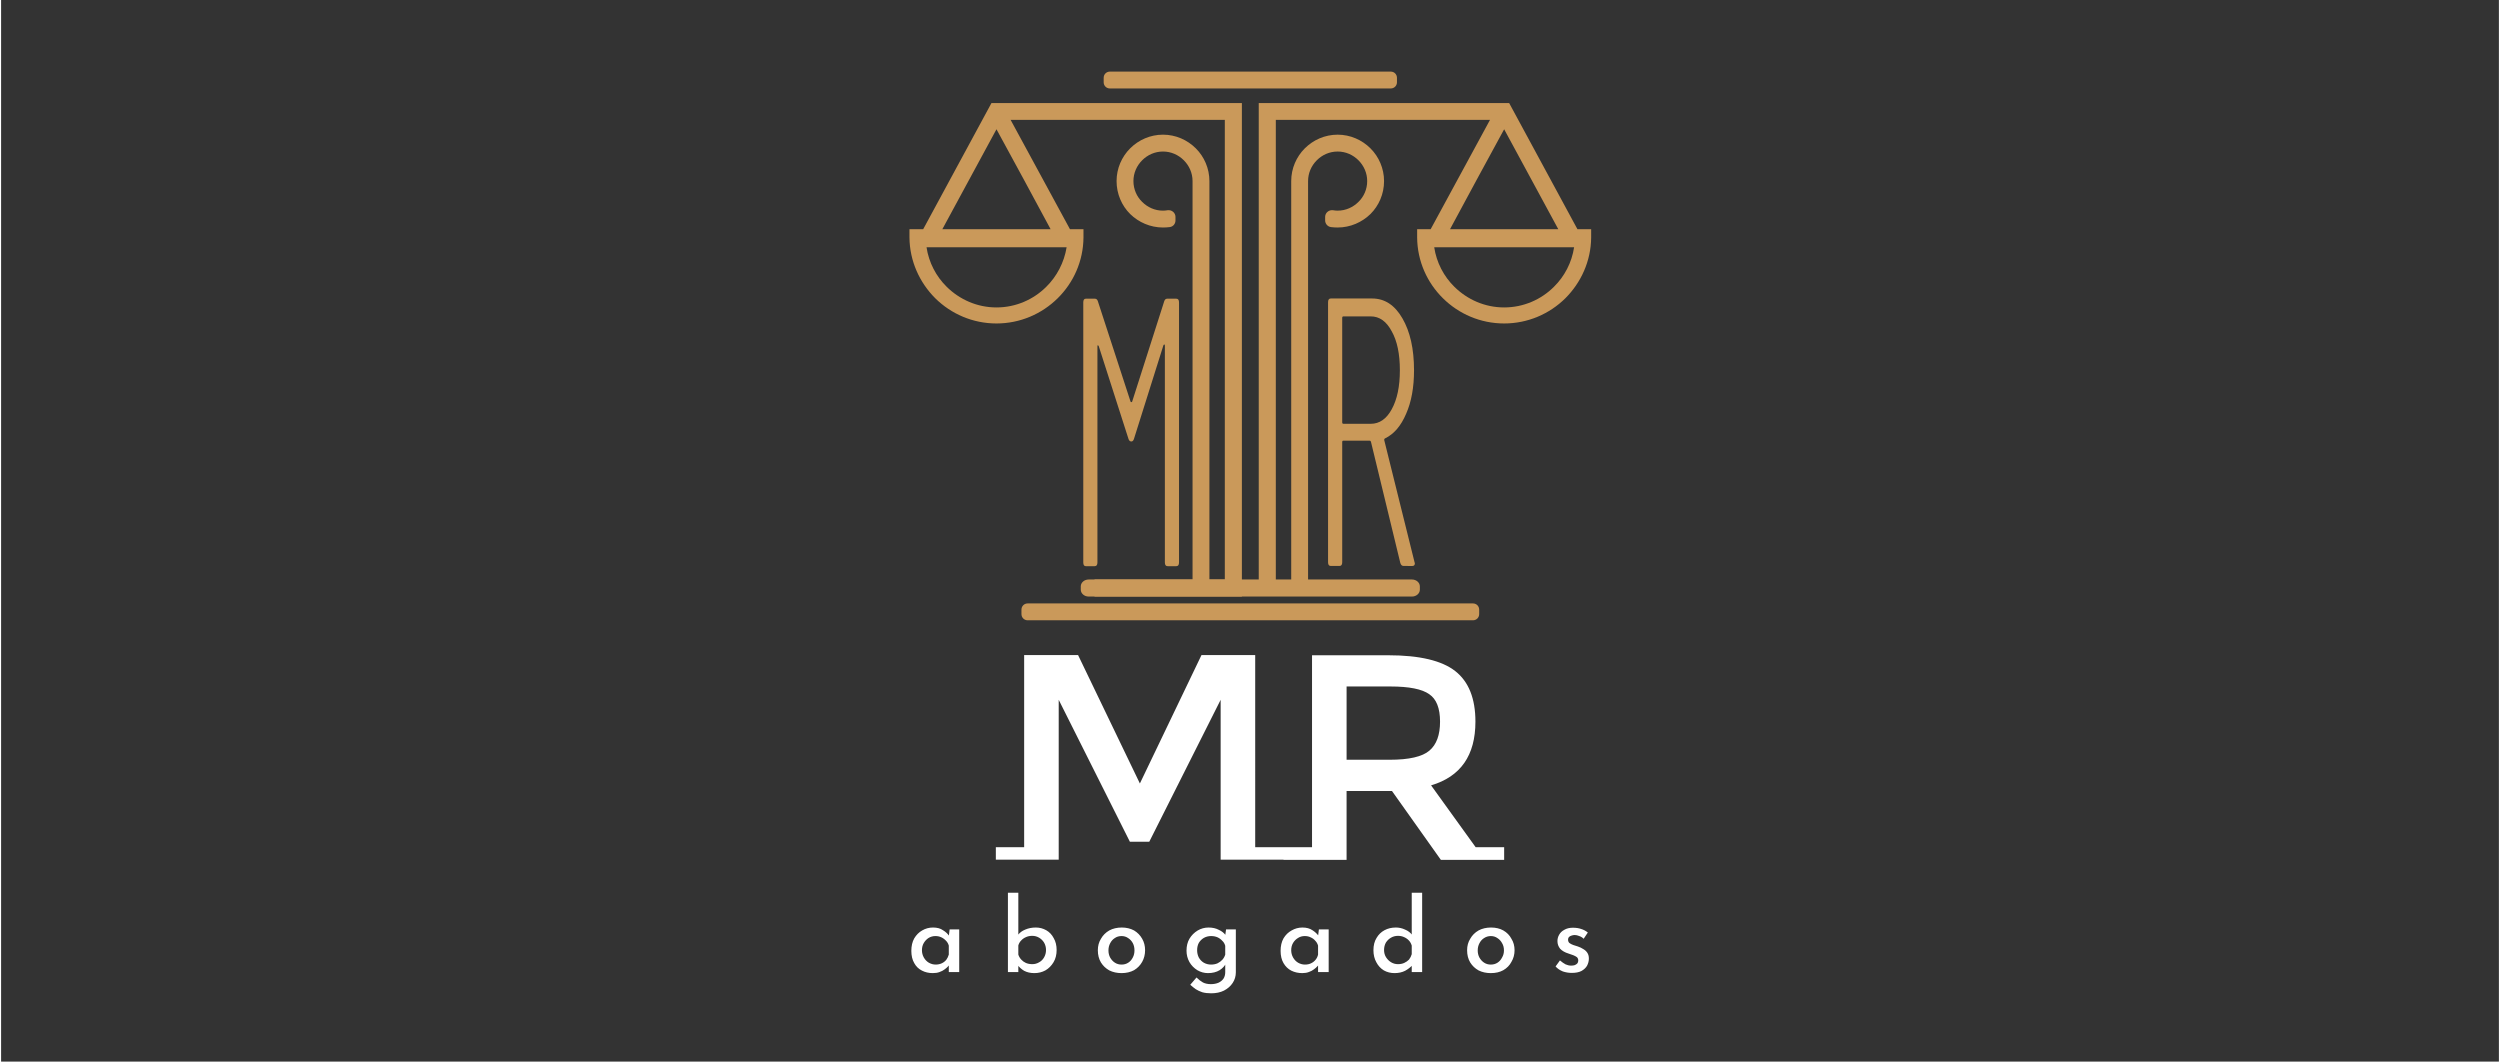 <svg version="1.2" xmlns="http://www.w3.org/2000/svg" viewBox="0 0 1200 510" width="471" height="200"><rect x="0" y="0" width="1200" height="510" fill="#333333" stroke="none"/><style>.a{fill:#fff}.b{fill:#ca995a}.c{fill:#ca9959}</style><path class="a" d="m602.5 407h13.6v6h-30.2v-76.8l-34.3 68.2h-9.3l-34.2-68.2v76.8h-30.2v-6h13.6v-92.3h25.9l29.7 61.7 29.6-61.7h25.8zm105.9 0h13.7v6.1h-30.4l-23.5-33.1h-21.8v33.1h-30.3v-6.1h13.7v-92.2h36.6q22.5 0 32.2 7.6 9.7 7.6 9.7 24.3 0 24.3-21.3 30.6zm-41.3-42q14 0 19.1-4.4 5.1-4.3 5.1-13.9 0-9.7-5.2-13.2-5.2-3.7-18.6-3.7h-21.1v35.2z"/><path class="a" d="m447.6 467.5q-2.9 0-5.2-1.2-2.4-1.2-3.7-3.6-1.4-2.4-1.4-5.9 0-3.5 1.4-6 1.5-2.5 3.8-3.8 2.4-1.4 5.2-1.4 3 0 4.8 1.3 2 1.2 3 2.8l-0.3 0.8 0.5-4h4.6v20.5h-5v-5.1l0.5 1.2q-0.2 0.4-0.8 1.1-0.6 0.7-1.7 1.5-1 0.8-2.5 1.3-1.3 0.5-3.2 0.5zm1.4-4.1q1.6 0 2.9-0.6 1.3-0.6 2.2-1.7 0.8-1.1 1.2-2.5v-4.3q-0.4-1.4-1.3-2.3-1-1.1-2.3-1.7-1.3-0.6-2.8-0.6-1.8 0-3.3 0.9-1.4 0.9-2.3 2.4-0.9 1.5-0.9 3.5 0 1.9 0.9 3.5 0.9 1.6 2.4 2.5 1.6 0.9 3.3 0.9zm47.4 4.1q-2.8 0-4.9-1.1-2-1.2-3.3-3l0.5-1.4v5h-5v-38.1h5v22l-0.1-1.8q1.2-1.6 3.4-2.5 2.3-1 5.1-1 2.7 0 5 1.3 2.3 1.3 3.6 3.8 1.4 2.4 1.4 5.7 0 3.4-1.5 5.9-1.5 2.5-3.9 3.9-2.4 1.3-5.3 1.3zm-1-4.3q1.8 0 3.3-0.9 1.5-0.8 2.4-2.4 0.9-1.6 0.9-3.5 0-1.9-0.9-3.5-0.9-1.5-2.4-2.4-1.5-0.9-3.3-0.9-1.7 0-3 0.6-1.4 0.6-2.3 1.6-1 1-1.4 2.4v4.4q0.4 1.3 1.4 2.4 0.9 1 2.2 1.6 1.4 0.6 3.1 0.6zm31.5-6.7q0-3.1 1.5-5.5 1.4-2.5 4-4 2.6-1.4 6-1.4 3.3 0 5.9 1.4 2.5 1.5 3.9 4 1.4 2.4 1.4 5.5 0 3.1-1.4 5.6-1.4 2.5-3.9 4-2.6 1.4-6 1.4-3.3 0-5.9-1.3-2.5-1.4-4-3.8-1.5-2.5-1.5-5.9zm5.1 0.1q0 1.9 0.8 3.4 0.9 1.6 2.3 2.5 1.4 0.9 3.2 0.9 1.8 0 3.2-0.9 1.4-0.9 2.2-2.5 0.8-1.5 0.8-3.4 0-2-0.8-3.5-0.8-1.5-2.2-2.4-1.4-1-3.2-1-1.9 0-3.3 1-1.4 0.9-2.2 2.5-0.8 1.5-0.8 3.4zm49.3 20.6q-2.4 0-4.2-0.5-1.8-0.6-3.2-1.5-1.4-1-2.6-2.1l3-3.5q1.5 1.5 3.1 2.4 1.6 0.8 3.8 0.8 2.1 0 3.7-0.7 1.5-0.7 2.4-2 0.8-1.3 0.8-3.1v-5.3l0.4 1q-0.9 2-3.1 3.4-2.3 1.4-5.6 1.4-2.7 0-5.1-1.4-2.4-1.5-3.8-3.9-1.4-2.5-1.4-5.5 0-3.3 1.4-5.7 1.5-2.5 4-4 2.4-1.4 5.2-1.4 2.8 0 4.9 1.1 2.2 1 3.3 2.6l-0.3 0.8 0.5-3.6h4.7v20.6q0 2.8-1.5 5.1-1.5 2.3-4.2 3.7-2.6 1.3-6.2 1.3zm-6.7-20.7q0 1.9 0.8 3.5 0.9 1.6 2.4 2.5 1.6 0.9 3.5 0.9 1.7 0 3.1-0.6 1.4-0.7 2.3-1.7 1-1.1 1.4-2.5v-4.2q-0.4-1.5-1.4-2.4-1-1.1-2.3-1.7-1.4-0.6-3.1-0.6-1.9 0-3.5 0.9-1.5 0.9-2.4 2.4-0.8 1.5-0.8 3.5zm50.5 11q-2.9 0-5.3-1.2-2.3-1.2-3.7-3.6-1.4-2.4-1.4-5.9 0-3.5 1.4-6 1.5-2.5 3.9-3.8 2.4-1.4 5.2-1.4 2.9 0 4.8 1.3 1.9 1.2 3 2.8l-0.4 0.8 0.5-4h4.7v20.5h-5.1v-5.1l0.6 1.2q-0.2 0.4-0.9 1.1-0.6 0.7-1.7 1.5-1 0.8-2.5 1.3-1.3 0.5-3.1 0.5zm1.3-4.1q1.7 0 2.9-0.6 1.3-0.6 2.2-1.7 0.9-1.1 1.2-2.5v-4.3q-0.4-1.4-1.3-2.3-0.9-1.1-2.3-1.7-1.2-0.6-2.8-0.6-1.8 0-3.2 0.9-1.5 0.9-2.4 2.4-0.9 1.5-0.9 3.5 0 1.9 0.9 3.5 0.9 1.6 2.4 2.5 1.6 0.9 3.3 0.9zm43.1 4.1q-2.9 0-5.2-1.3-2.3-1.4-3.6-3.9-1.4-2.5-1.4-5.8 0-3.5 1.5-5.9 1.4-2.4 3.8-3.7 2.4-1.3 5.5-1.3 2.3 0 4.4 1 2.2 0.9 3.4 2.6l-0.2 1.7v-22h5v38.1h-5v-4.9l0.5 1.4q-1.5 1.7-3.7 2.9-2.2 1.1-5 1.1zm1.6-4.3q1.7 0 3-0.6 1.3-0.6 2.3-1.6 0.9-1.2 1.3-2.6v-4.1q-0.4-1.4-1.3-2.4-1-1.1-2.4-1.7-1.3-0.6-2.9-0.6-1.9 0-3.4 0.9-1.4 0.8-2.4 2.3-0.9 1.6-0.9 3.6 0 1.9 0.9 3.4 1 1.6 2.5 2.5 1.5 0.9 3.3 0.9zm33.2-6.7q0-3.1 1.5-5.5 1.4-2.5 4-4 2.6-1.4 6-1.4 3.4 0 5.9 1.4 2.6 1.5 3.9 4 1.5 2.4 1.5 5.5 0 3.1-1.5 5.6-1.3 2.5-3.9 4-2.5 1.4-6 1.4-3.3 0-5.9-1.3-2.5-1.4-4-3.8-1.5-2.5-1.5-5.9zm5.1 0.1q0 1.9 0.8 3.4 0.9 1.6 2.3 2.5 1.4 0.9 3.2 0.9 1.8 0 3.2-0.9 1.4-0.9 2.2-2.5 0.9-1.5 0.9-3.4 0-2-0.9-3.5-0.8-1.5-2.2-2.4-1.4-1-3.2-1-1.8 0-3.3 1-1.4 0.9-2.2 2.5-0.8 1.5-0.8 3.4zm45.2 10.8q-2.2 0-4.3-0.7-2.2-0.9-3.5-2.4l2.1-2.9q1.4 1.2 2.7 1.9 1.4 0.6 2.6 0.6 1 0 1.7-0.2 0.8-0.3 1.3-0.8 0.5-0.6 0.5-1.4 0-1.1-0.7-1.7-0.7-0.5-1.7-0.9-1.1-0.4-2.3-0.8-2.6-0.8-4-2.3-1.3-1.6-1.3-3.7 0-1.6 0.8-3 0.8-1.5 2.5-2.4 1.7-1 4.1-1 2.3 0 4 0.6 1.7 0.5 3.2 1.7l-2 3q-0.9-0.9-2.1-1.3-1.2-0.5-2.2-0.5-0.8 0-1.6 0.3-0.7 0.2-1.2 0.7-0.4 0.5-0.4 1.2 0 1 0.6 1.6 0.8 0.6 1.9 1 1.1 0.4 2.2 0.7 1.5 0.5 2.7 1.3 1.2 0.7 1.9 1.8 0.7 1.1 0.7 2.7 0 1.8-0.9 3.5-0.9 1.5-2.7 2.5-1.8 0.9-4.6 0.9z"/><path fill-rule="evenodd" class="b" d="m596.1 49.5v237.1h-70.8v-8.2h62.6v-220.8h-102.9l28.5 52.5h6.5v4c-0.1 11.4-4.8 21.7-12.4 29.2-7.6 7.5-18 12.1-29.4 12.1-11.4 0-21.8-4.6-29.4-12.1-7.5-7.5-12.3-17.8-12.4-29.2v-4h6.6l32.8-60.6zm-84.2 69.3h-67.3c1.1 7.3 4.6 14 9.7 19 6.2 6.1 14.6 9.9 23.9 9.9 9.3 0 17.8-3.8 23.9-9.9 5.1-5 8.6-11.7 9.8-19zm-59.7-8.7h52l-13-24.1-13-23.9z"/><path fill-rule="evenodd" class="b" d="m724.5 49.5l32.8 60.6h6.6v4c-0.1 11.4-4.9 21.7-12.4 29.2-7.6 7.5-18 12.1-29.4 12.1-11.4 0-21.8-4.6-29.4-12.1-7.6-7.5-12.3-17.8-12.4-29.2v-4h6.5l28.5-52.5h-102.9v220.8h7.4v-191.4c0-6.1 2.5-11.7 6.5-15.7 4.1-4.1 9.7-6.6 15.8-6.6 6.1 0 11.7 2.5 15.8 6.6 4 4 6.5 9.6 6.5 15.7 0 6.2-2.5 11.8-6.5 15.8-4.1 4-9.7 6.5-15.8 6.5q-1.6 0-3.2-0.2c-1.6-0.2-2.8-1.6-2.8-3.2v-1.7c0-0.9 0.4-1.8 1.1-2.4 0.8-0.7 1.7-0.9 2.7-0.8q1.1 0.2 2.2 0.2c3.9 0 7.4-1.6 10-4.2 2.6-2.5 4.2-6.1 4.2-10 0-3.9-1.6-7.4-4.2-10-2.6-2.6-6.1-4.2-10-4.2-3.9 0-7.4 1.6-10 4.2-2.6 2.6-4.2 6.1-4.2 10v191.4h49.9c2.1 0 3.8 1.5 3.8 3.3v1.6c0 1.8-1.7 3.3-3.8 3.3h-155.3c-2.1 0-3.8-1.5-3.8-3.3v-1.6c0-1.8 1.7-3.3 3.8-3.3h49.9v-191.4c0-3.9-1.6-7.4-4.2-10-2.6-2.6-6.1-4.2-10-4.2-3.9 0-7.4 1.6-10 4.2-2.6 2.6-4.2 6.1-4.2 10 0 3.9 1.6 7.5 4.2 10 2.6 2.6 6.1 4.2 10 4.2q1.1 0 2.2-0.2c1-0.1 1.9 0.1 2.7 0.8 0.7 0.6 1.1 1.5 1.1 2.4v1.7c0 1.6-1.1 3-2.8 3.2q-1.6 0.2-3.2 0.2c-6.1 0-11.7-2.5-15.8-6.5-4-4-6.5-9.6-6.5-15.8 0-6.1 2.5-11.7 6.5-15.7 4.1-4.1 9.7-6.6 15.8-6.6 6.1 0 11.7 2.5 15.8 6.6 4 4 6.5 9.6 6.5 15.7v191.4h23.7v-228.9zm-26.3 88.3c6.2 6.1 14.6 9.9 23.9 9.9 9.3 0 17.8-3.8 23.9-9.9 5.1-5 8.6-11.7 9.7-19h-67.2c1.1 7.3 4.6 14 9.7 19zm23.9-75.7l-13 23.9-13 24.1h52zm-192.4-24.7c0-1.7 1.3-3 3-3h134.9c1.7 0 3 1.3 3 3v2.1c0 1.7-1.3 3-3 3h-134.9c-1.7 0-3-1.3-3-3zm-39.5 255.5c0-1.7 1.3-3 3-3h213.9c1.7 0 3 1.3 3 3v2.1c0 1.7-1.3 3-3 3h-213.9c-1.7 0-3-1.3-3-3z"/><path class="c" d="m558.8 144.7q0.4-1.2 1.4-1.2h4.4q1.3 0 1.3 1.8v124.9q0 1.8-1.3 1.8h-4.2q-1.3 0-1.3-1.8v-104.2q0-0.5-0.3-0.5-0.2 0-0.4 0.4l-14.1 44.8q-0.4 1.4-1.3 1.4-1 0-1.4-1.3l-14.3-44.6q-0.2-0.3-0.5-0.3-0.1 0-0.1 0.5v103.8q0 1.8-1.3 1.8h-4.3q-1.2 0-1.2-1.8v-124.9q0-1.8 1.2-1.8h4.4q1 0 1.4 1.2l15.7 48.2q0.1 0.3 0.4 0.3 0.3 0 0.4-0.3zm115 127.2q-1.2 0-1.6-1.5l-14.1-58.2q-0.2-0.5-0.6-0.5h-12.7q-0.5 0-0.5 0.7v57.7q0 1.8-1.3 1.8h-4.2q-1.3 0-1.3-1.8v-124.9q0-1.8 1.3-1.8h19.9q9 0 14.5 9.5 5.6 9.6 5.6 25 0 12.3-3.8 20.9-3.7 8.7-10.1 11.8-0.5 0.2-0.4 0.9l14.5 58.4 0.2 0.7q0 1.3-1.2 1.3zm-28.9-119.9q-0.6 0-0.6 0.7v50.2q0 0.7 0.6 0.7h13.1q6.3 0 10.1-7 3.9-7.1 3.9-18.7 0-11.8-3.9-18.7-3.8-7.2-10.1-7.2z"/></svg>